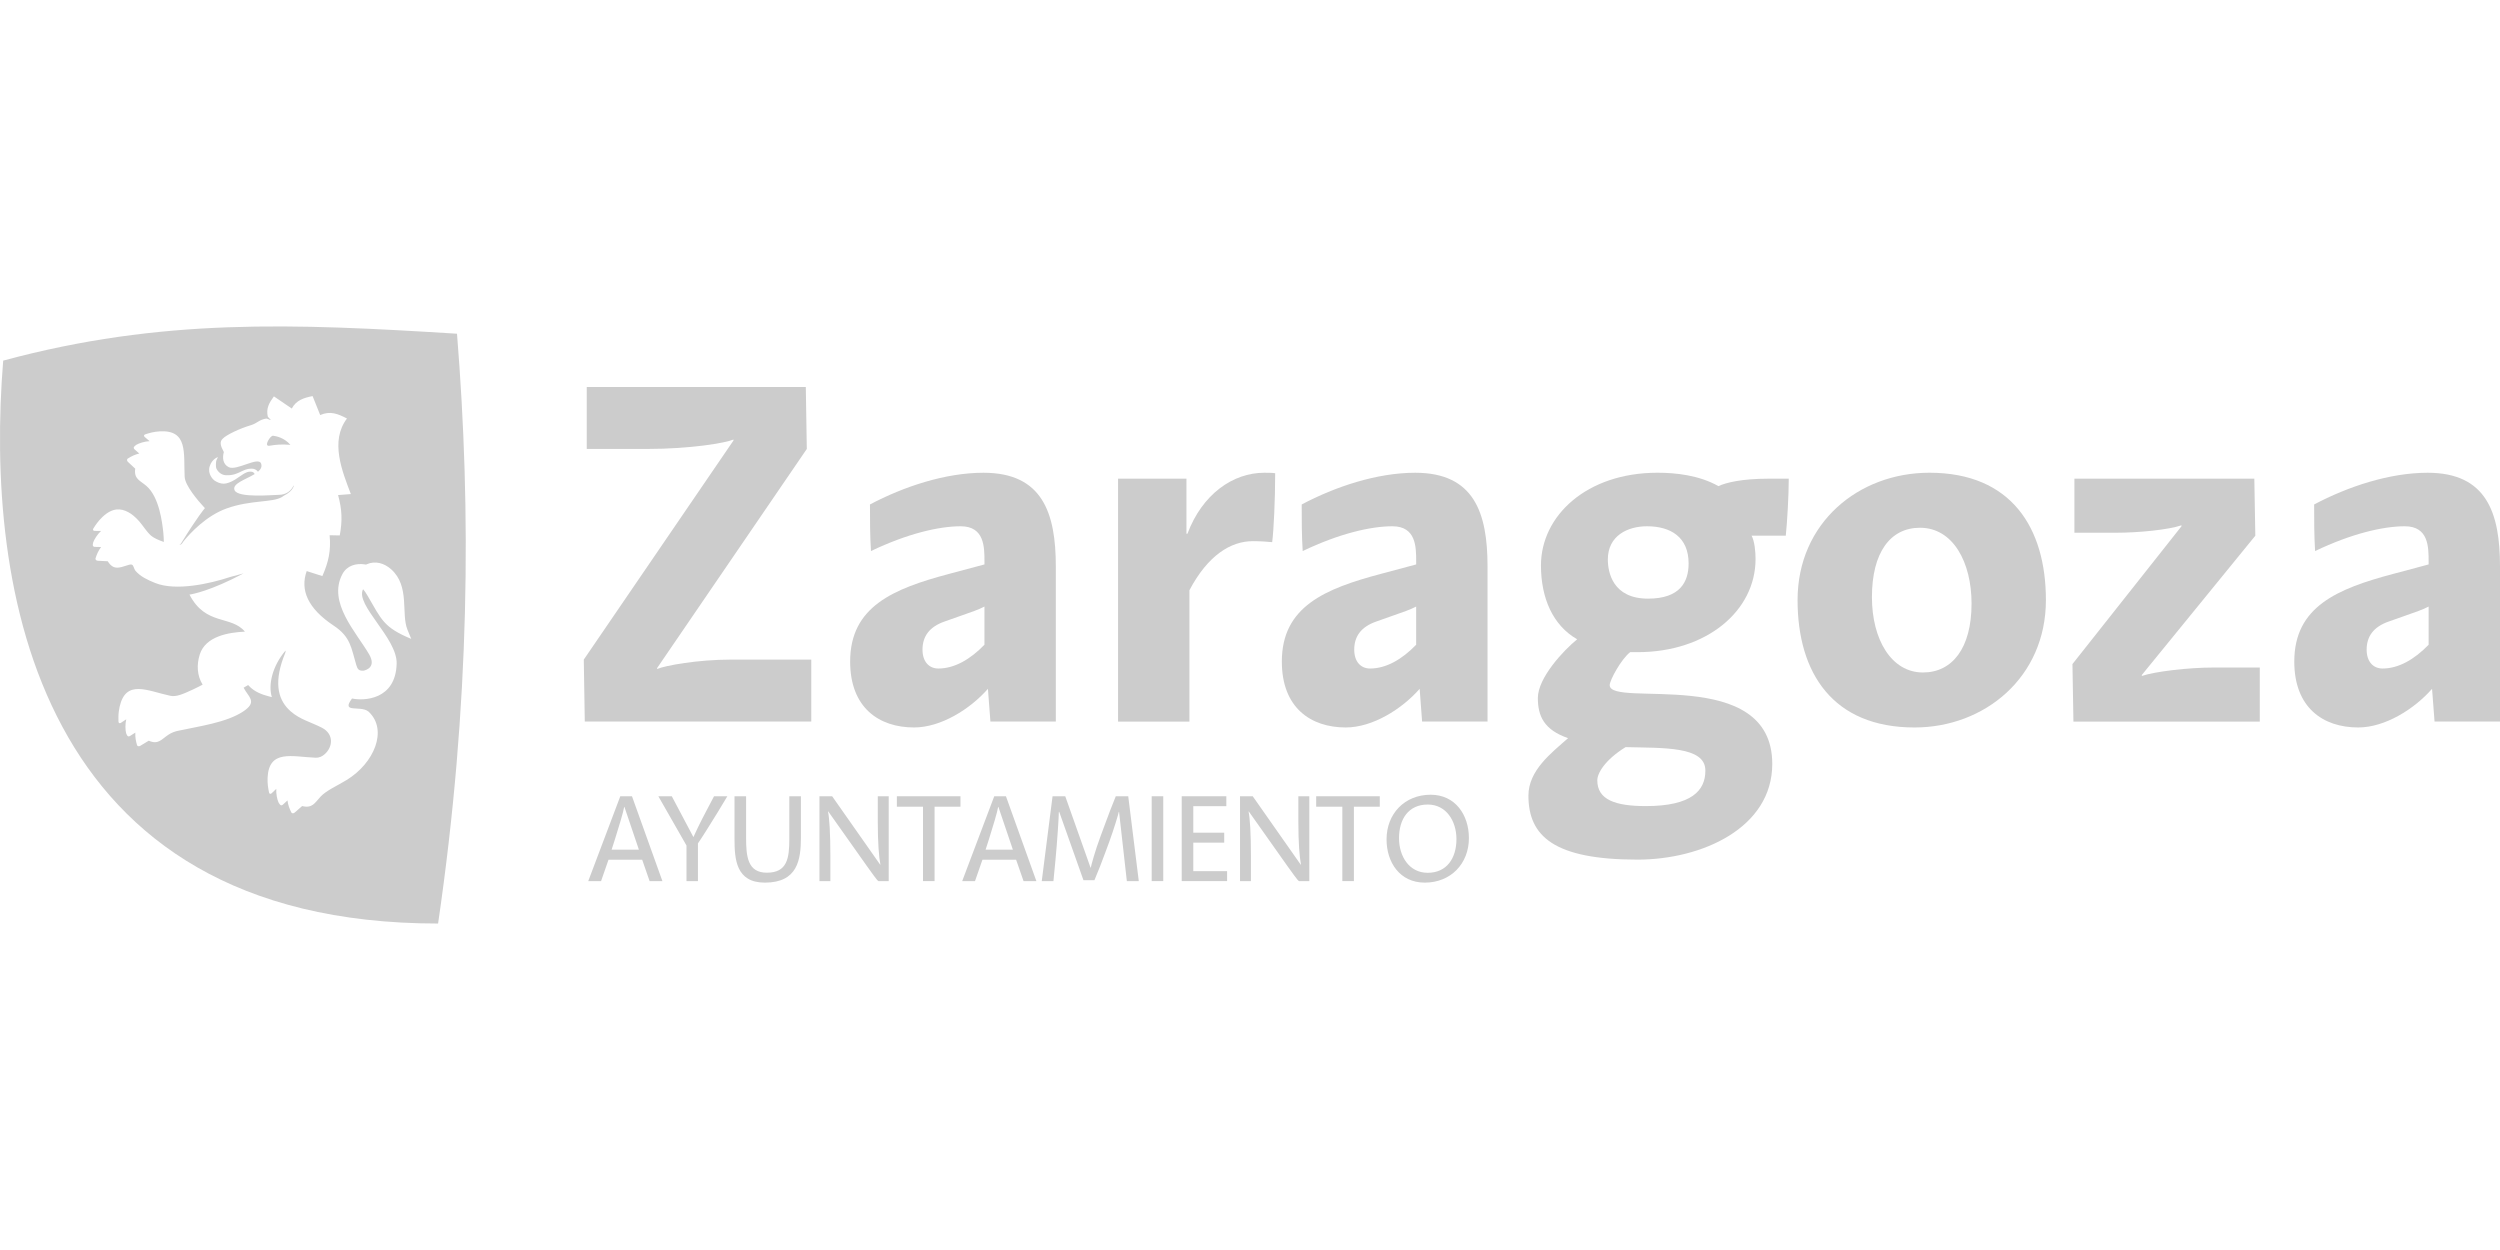 <?xml version="1.0" encoding="utf-8"?>
<!-- Generator: Adobe Illustrator 15.1.0, SVG Export Plug-In . SVG Version: 6.00 Build 0)  -->
<!DOCTYPE svg PUBLIC "-//W3C//DTD SVG 1.1//EN" "http://www.w3.org/Graphics/SVG/1.1/DTD/svg11.dtd">
<svg version="1.1" id="Layer_1" xmlns="http://www.w3.org/2000/svg" xmlns:xlink="http://www.w3.org/1999/xlink" x="0px" y="0px"
	 width="140px" height="70px" viewBox="0 0 140 70" enable-background="new 0 0 140 70" xml:space="preserve">
<g>
	<g>
		<polygon fill="#CCCCCC" points="10.15,30.479 10.147,30.481 10.131,30.506 		"/>
		<path fill="#CCCCCC" d="M15.294,24.401c-0.159-0.022-0.547,0.622-0.204,0.561c0.378-0.066,0.682-0.089,1.173-0.051
			C15.906,24.503,15.471,24.426,15.294,24.401z"/>
		<path fill="#CCCCCC" d="M25.592,18.688c-9.176-0.571-16.526-0.891-25.413,1.506c-1.027,12.647,1.748,31.524,24.354,31.524
			C26.331,39.413,26.391,28.583,25.592,18.688z M22.213,37.162c-0.052,2.044-1.849,2.095-2.499,1.954
			c-0.641,0.853,0.46,0.368,0.91,0.724h0.003c0.009,0.01,0.018,0.019,0.026,0.025c1.074,1.012,0.309,2.871-1.248,3.819
			c-0.521,0.319-1.138,0.585-1.458,0.933c-0.319,0.346-0.457,0.664-1.028,0.522l-0.423,0.37c-0.054,0.038-0.12,0.061-0.176-0.002
			c-0.121-0.245-0.183-0.412-0.222-0.682l-0.223,0.205c-0.143,0.148-0.199,0.03-0.276-0.089c-0.076-0.159-0.146-0.498-0.127-0.766
			l-0.262,0.25c-0.105,0.077-0.138-0.013-0.146-0.058c-0.047-0.224-0.093-0.481-0.079-0.812c0.073-1.598,1.363-1.179,2.677-1.123
			c0.237,0.01,0.388-0.087,0.499-0.179c0.482-0.4,0.561-1.146-0.144-1.505c-0.609-0.311-1.211-0.451-1.733-0.908V39.84
			c-0.041-0.035-0.082-0.074-0.122-0.114c-0.618-0.622-0.837-1.588-0.189-3.162c0.017-0.044,0.022-0.089,0.018-0.134
			c-0.745,0.878-0.979,1.919-0.767,2.608c-0.042-0.009-0.093-0.021-0.15-0.036c-0.418-0.107-0.838-0.27-1.136-0.595l-0.039-0.044
			l-0.042,0.023c-0.083,0.045-0.16,0.091-0.213,0.124l0.015,0.031c0.249,0.475,0.715,0.731,0.087,1.211
			c-0.04,0.03-0.081,0.06-0.124,0.089h-0.002c-0.935,0.626-2.523,0.838-3.598,1.073c-0.207,0.038-0.405,0.107-0.588,0.229
			c-0.396,0.258-0.565,0.574-1.104,0.336l-0.481,0.291c-0.059,0.027-0.128,0.039-0.172-0.032c-0.076-0.263-0.108-0.437-0.099-0.712
			L7.32,41.19c-0.167,0.122-0.203-0.004-0.258-0.133c-0.046-0.173-0.056-0.517,0.008-0.777l-0.302,0.201
			c-0.117,0.058-0.132-0.038-0.134-0.083c-0.005-0.165-0.008-0.348,0.019-0.559l0,0c0.01-0.08,0.024-0.165,0.044-0.255
			c0.35-1.561,1.554-0.897,2.839-0.62c0.329,0.071,0.687-0.082,1.264-0.35c0.212-0.099,0.406-0.198,0.547-0.274
			c-0.316-0.508-0.34-1.126-0.16-1.691c0.325-1.024,1.62-1.236,2.529-1.277c-0.775-0.927-2.195-0.316-3.106-2.075
			c0.155-0.02,1.2-0.211,3.026-1.187l-0.742,0.2c-1.151,0.384-3.054,0.802-4.204,0.337c-0.431-0.174-0.828-0.359-1.107-0.687
			c-0.081-0.095-0.095-0.292-0.194-0.34c-0.149-0.054-0.485,0.161-0.814,0.169c-0.199,0.004-0.371-0.086-0.542-0.359l-0.562-0.028
			c-0.064-0.01-0.128-0.039-0.125-0.124c0.083-0.26,0.155-0.423,0.315-0.645l-0.303-0.007c-0.207,0.008-0.166-0.116-0.138-0.255
			c0.058-0.167,0.242-0.459,0.441-0.639l-0.362-0.002c-0.13-0.018-0.089-0.105-0.065-0.144c0.121-0.193,0.267-0.411,0.507-0.639
			c0.565-0.534,1.034-0.483,1.436-0.269c0.199,0.106,0.401,0.27,0.616,0.513c0.223,0.253,0.419,0.593,0.673,0.812
			c0.133,0.115,0.412,0.246,0.708,0.347c-0.004-0.138-0.007-0.311-0.028-0.517c-0.061-0.577-0.228-1.999-0.947-2.62
			c-0.357-0.309-0.708-0.385-0.627-0.968l-0.412-0.383c-0.042-0.049-0.074-0.112-0.016-0.175c0.23-0.146,0.391-0.224,0.655-0.291
			l-0.228-0.2c-0.163-0.127-0.052-0.195,0.058-0.285c0.152-0.092,0.481-0.196,0.749-0.206l-0.276-0.235
			c-0.088-0.096,0-0.137,0.042-0.151c0.217-0.07,0.468-0.144,0.799-0.163c1.598-0.094,1.333,1.231,1.397,2.545
			c0.023,0.489,0.739,1.333,1.134,1.755c0.009-0.017-0.416,0.479-1.34,1.982l-0.085,0.07c0.04-0.006,0.073-0.016,0.099-0.031
			c0.017-0.01,0.029-0.021,0.038-0.034l0.102-0.144c0.348-0.426,1.246-1.412,2.403-1.827c1.353-0.485,2.56-0.317,3.097-0.639
			c0.055-0.033,0.093-0.06,0.117-0.08c0.246-0.122,0.439-0.284,0.535-0.5l0.005-0.078c-0.12,0.28-0.392,0.536-0.842,0.536
			c-0.303,0-2.286,0.195-2.47-0.264c-0.147-0.369,0.633-0.596,1.127-0.899c-0.004-0.01-0.009-0.02-0.015-0.029
			c-0.041-0.062-0.087-0.108-0.228-0.107c-0.14,0-0.214,0.042-0.304,0.085c-0.09,0.044-0.342,0.229-0.55,0.36
			c-0.208,0.132-0.462,0.229-0.632,0.23c-0.2,0.001-0.392-0.09-0.522-0.178c-0.055-0.036-0.405-0.355-0.268-0.795
			c0.131-0.421,0.462-0.516,0.462-0.516s-0.048,0.094-0.074,0.156c-0.057,0.131-0.037,0.386-0.027,0.434
			c0.026,0.121,0.22,0.414,0.55,0.425c0.428,0.014,0.633-0.102,0.913-0.237c0.28-0.135,0.417-0.13,0.551-0.13
			c0.126,0,0.245,0.06,0.329,0.171c0.158-0.132,0.242-0.282,0.174-0.462c-0.153-0.407-1.365,0.421-1.806,0.208
			c-0.34-0.165-0.367-0.539-0.278-0.847c-0.198-0.367-0.25-0.579-0.057-0.756c0.189-0.201,0.943-0.566,1.566-0.748
			c0.356-0.104,0.461-0.313,0.873-0.374c0.033-0.004,0.21,0.088,0.248,0.085c-0.011-0.034-0.162-0.164-0.17-0.196
			c-0.102-0.456,0.072-0.761,0.343-1.131l1.001,0.682c0.25-0.472,0.682-0.601,1.165-0.698l0.426,1.062
			c0.568-0.249,0.995-0.067,1.5,0.194c-0.96,1.261-0.272,2.948,0.217,4.231l-0.715,0.056c0.223,0.81,0.246,1.441,0.093,2.261
			l-0.567-0.012c0.083,0.861-0.062,1.505-0.407,2.288l-0.877-0.28c-0.376,1.06,0.057,2.091,1.515,3.057
			c0.954,0.633,0.977,1.251,1.259,2.191c0.07,0.234,0.133,0.351,0.416,0.328c0.111-0.023,0.73-0.185,0.306-0.914
			c-0.722-1.243-2.333-2.903-1.5-4.486c0.256-0.488,0.769-0.627,1.265-0.55l0.062,0.011l0.04-0.019
			c0.48-0.212,0.986-0.061,1.373,0.287c1.055,0.949,0.54,2.485,0.907,3.377l0.211,0.515c-1.549-0.646-1.655-1.062-2.443-2.414
			c-0.091-0.157-0.169-0.273-0.234-0.345l-0.021-0.021C19.874,33.875,22.249,35.726,22.213,37.162z"/>
	</g>
	<path fill-rule="evenodd" clip-rule="evenodd" fill="#CCCCCC" d="M37.095,49.342l-1.704-4.752h-0.654l-1.795,4.752h0.718
		l0.416-1.196h1.887l0.415,1.196H37.095L37.095,49.342z M35.778,47.582H34.25l0.19-0.592c0.183-0.57,0.479-1.556,0.514-1.802h0.014
		L35.778,47.582L35.778,47.582z"/>
	<path fill="#CCCCCC" d="M39.085,49.342v-2.112c0.281-0.408,0.711-1.105,1.112-1.753l0.535-0.887h-0.746l-0.451,0.859
		c-0.289,0.541-0.662,1.316-0.704,1.429l-1.211-2.288h-0.753l1.577,2.76v1.992H39.085L39.085,49.342z"/>
	<path fill="#CCCCCC" d="M44.202,44.59v2.387c0,1.098-0.12,1.894-1.26,1.894c-1.077,0-1.161-0.915-1.161-1.957V44.59h-0.648v2.393
		c0,1.12,0.077,2.444,1.697,2.444c1.837,0,2.021-1.275,2.021-2.534V44.59H44.202L44.202,44.59z"/>
	<path fill-rule="evenodd" clip-rule="evenodd" fill="#CCCCCC" d="M49.768,49.342V44.59h-0.612v1.436
		c0,1.162,0.063,1.964,0.147,2.395h-0.014L46.6,44.59h-0.711v4.752h0.612v-1.387c0-1.303-0.056-2.154-0.134-2.514h0.015l2.162,3.056
		c0.218,0.288,0.584,0.845,0.654,0.845H49.768L49.768,49.342z"/>
	<polygon fill="#CCCCCC" points="53.786,45.175 53.786,44.59 50.224,44.59 50.224,45.175 51.688,45.175 51.688,49.342 
		52.336,49.342 52.336,45.175 53.786,45.175 	"/>
	<path fill-rule="evenodd" clip-rule="evenodd" fill="#CCCCCC" d="M58.037,49.342l-1.704-4.752h-0.655l-1.795,4.752h0.718
		l0.415-1.196h1.887l0.416,1.196H58.037L58.037,49.342z M56.721,47.582h-1.528l0.19-0.592c0.183-0.57,0.479-1.556,0.514-1.802h0.014
		L56.721,47.582L56.721,47.582z"/>
	<path fill="#CCCCCC" d="M58.338,49.342h0.654l0.113-1.169c0.099-1.034,0.19-2.429,0.19-2.71h0.021l1.358,3.83h0.613
		c0.212-0.5,0.43-1.057,0.606-1.542l0.232-0.627c0.247-0.677,0.514-1.556,0.528-1.661h0.014l0.436,3.879h0.669l-0.591-4.752h-0.697
		c-0.204,0.507-0.408,1.021-0.626,1.626l-0.232,0.627c-0.296,0.795-0.507,1.569-0.542,1.745h-0.014l-1.416-3.998h-0.711
		L58.338,49.342L58.338,49.342z"/>
	<polygon fill="#CCCCCC" points="65.142,49.342 65.142,44.59 64.495,44.59 64.495,49.342 65.142,49.342 	"/>
	<polygon fill="#CCCCCC" points="68.718,49.342 68.718,48.785 66.824,48.785 66.824,47.188 68.556,47.188 68.556,46.631 
		66.824,46.631 66.824,45.146 68.675,45.146 68.675,44.59 66.176,44.59 66.176,49.342 68.718,49.342 	"/>
	<path fill-rule="evenodd" clip-rule="evenodd" fill="#CCCCCC" d="M73.321,49.342V44.59h-0.613v1.436
		c0,1.162,0.063,1.964,0.147,2.395h-0.015l-2.687-3.83h-0.712v4.752h0.611v-1.387c0-1.303-0.056-2.154-0.133-2.514h0.014
		l2.161,3.056c0.22,0.288,0.585,0.845,0.656,0.845H73.321L73.321,49.342z"/>
	<polygon fill="#CCCCCC" points="77.268,45.175 77.268,44.59 73.706,44.59 73.706,45.175 75.171,45.175 75.171,49.342 
		75.818,49.342 75.818,45.175 77.268,45.175 	"/>
	<path fill-rule="evenodd" clip-rule="evenodd" fill="#CCCCCC" d="M77.647,47.005c0,1.281,0.738,2.422,2.141,2.422
		c1.457,0,2.471-1.064,2.471-2.493c0-1.295-0.761-2.429-2.141-2.429C78.654,44.505,77.647,45.575,77.647,47.005L77.647,47.005z
		 M78.345,46.94c0-1.068,0.526-1.886,1.611-1.886c1.035,0,1.605,0.929,1.605,1.936c0,1.07-0.541,1.887-1.611,1.887
		C78.914,48.877,78.345,47.955,78.345,46.94L78.345,46.94z"/>
	<path fill-rule="evenodd" clip-rule="evenodd" fill="#CCCCCC" d="M45.431,40.407v-3.469h-4.524c-1.832,0-3.664,0.332-4.108,0.526
		V37.41l8.382-12.269l-0.056-3.47H32.858v3.47h3.386c2.415,0,4.385-0.333,4.83-0.527v0.055l-8.382,12.269l0.056,3.469H45.431
		L45.431,40.407z"/>
	<path fill-rule="evenodd" clip-rule="evenodd" fill="#CCCCCC" d="M59.126,40.407V31.72c0-2.998-0.75-5.246-4.052-5.246
		c-2.137,0-4.469,0.777-6.356,1.776c0,0.861,0,1.749,0.056,2.609c2.026-0.972,3.802-1.388,5.024-1.388
		c1.332,0,1.332,1.166,1.332,1.971v0.166l-1.971,0.527c-3.137,0.833-5.551,1.832-5.551,4.913c0,2.581,1.61,3.69,3.58,3.69
		c1.499,0,3.137-1.025,4.136-2.164l0.139,1.832H59.126L59.126,40.407z M55.13,36.104c-0.805,0.834-1.693,1.333-2.582,1.333
		c-0.527,0-0.888-0.389-0.888-1.055c0-0.722,0.361-1.277,1.249-1.582l0.943-0.333c0.472-0.166,0.971-0.333,1.277-0.5V36.104
		L55.13,36.104z"/>
	<path fill="#CCCCCC" d="M71.41,26.501c-0.14-0.027-0.445-0.027-0.611-0.027c-1.749,0-3.469,1.193-4.302,3.414h-0.056v-3.081h-3.83
		v13.601h3.997v-7.355c1.026-1.943,2.303-2.748,3.551-2.748c0.389,0,0.834,0.028,1.083,0.056C71.326,29.721,71.41,28,71.41,26.501
		L71.41,26.501z"/>
	<path fill-rule="evenodd" clip-rule="evenodd" fill="#CCCCCC" d="M83.302,40.407V31.72c0-2.998-0.748-5.246-4.051-5.246
		c-2.137,0-4.47,0.777-6.356,1.776c0,0.861,0,1.749,0.056,2.609c2.025-0.972,3.801-1.388,5.023-1.388
		c1.332,0,1.332,1.166,1.332,1.971v0.166l-1.97,0.527c-3.138,0.833-5.553,1.832-5.553,4.913c0,2.581,1.611,3.69,3.582,3.69
		c1.499,0,3.137-1.025,4.136-2.164l0.137,1.832H83.302L83.302,40.407z M79.306,36.104c-0.804,0.834-1.693,1.333-2.581,1.333
		c-0.527,0-0.888-0.389-0.888-1.055c0-0.722,0.36-1.277,1.249-1.582l0.942-0.333c0.474-0.166,0.972-0.333,1.277-0.5V36.104
		L79.306,36.104z"/>
	<path fill-rule="evenodd" clip-rule="evenodd" fill="#CCCCCC" d="M100.17,26.807c0,0.944-0.084,2.387-0.166,3.192h-1.915
		c0.166,0.305,0.222,0.888,0.222,1.304c0,2.915-2.747,5.218-6.606,5.218c-0.11,0-0.306,0-0.416,0
		c-0.5,0.388-1.146,1.569-1.146,1.847c0,1.306,9.104-1.165,9.104,4.413c0,3.58-3.94,5.358-7.547,5.358
		c-4.664,0-6.108-1.306-6.108-3.581c0-1.416,1.277-2.388,2.221-3.221c-1.359-0.471-1.693-1.248-1.693-2.248
		c0-1.138,1.451-2.68,2.202-3.289c-1.361-0.777-2.028-2.305-2.028-4.137c0-2.775,2.555-5.19,6.524-5.19
		c1.025,0,2.331,0.139,3.414,0.75c0.416-0.194,1.304-0.417,2.803-0.417H100.17L100.17,26.807z M95.5,43.143
		c0-1.359-2.36-1.249-4.468-1.304c-1.167,0.722-1.583,1.47-1.583,1.859c0,1.083,0.998,1.443,2.721,1.443
		c2.581,0,3.33-0.889,3.33-1.972V43.143L95.5,43.143z M92.289,33.524c1.802,0,2.273-0.944,2.273-1.971
		c0-1.471-0.998-2.082-2.331-2.082c-1.083,0-2.192,0.527-2.192,1.859C90.039,32.053,90.316,33.524,92.289,33.524L92.289,33.524z"/>
	<path fill-rule="evenodd" clip-rule="evenodd" fill="#CCCCCC" d="M100.664,33.606c0,4.08,1.973,7.133,6.551,7.133
		c3.914,0,7.356-2.803,7.356-7.133c0-4.052-1.943-7.133-6.523-7.133C104.08,26.474,100.664,29.277,100.664,33.606L100.664,33.606z
		 M104.828,33.44c0-2.498,1.027-3.886,2.692-3.886c1.859,0,2.887,1.943,2.887,4.246c0,2.499-1.082,3.859-2.721,3.859
		C105.911,37.66,104.828,35.801,104.828,33.44L104.828,33.44z"/>
	<path fill-rule="evenodd" clip-rule="evenodd" fill="#CCCCCC" d="M126.548,40.407v-3.025h-2.61c-1.386,0-3.274,0.223-3.996,0.472
		v-0.055l6.356-7.8l-0.056-3.192h-10.075v3.026h2.331c1.277,0,2.942-0.167,3.664-0.417v0.056l-6.105,7.716l0.055,3.22H126.548
		L126.548,40.407z"/>
	<path fill-rule="evenodd" clip-rule="evenodd" fill="#CCCCCC" d="M140,40.407V31.72c0-2.998-0.75-5.246-4.054-5.246
		c-2.137,0-4.468,0.777-6.354,1.776c0,0.861,0,1.749,0.053,2.609c2.028-0.972,3.804-1.388,5.025-1.388
		c1.333,0,1.333,1.166,1.333,1.971v0.166l-1.973,0.527c-3.135,0.833-5.55,1.832-5.55,4.913c0,2.581,1.609,3.69,3.58,3.69
		c1.498,0,3.137-1.025,4.135-2.164l0.14,1.832H140L140,40.407z M136.004,36.104c-0.806,0.834-1.693,1.333-2.581,1.333
		c-0.527,0-0.891-0.389-0.891-1.055c0-0.722,0.363-1.277,1.251-1.582l0.943-0.333c0.472-0.166,0.972-0.333,1.277-0.5V36.104
		L136.004,36.104z"/>
</g>
</svg>
